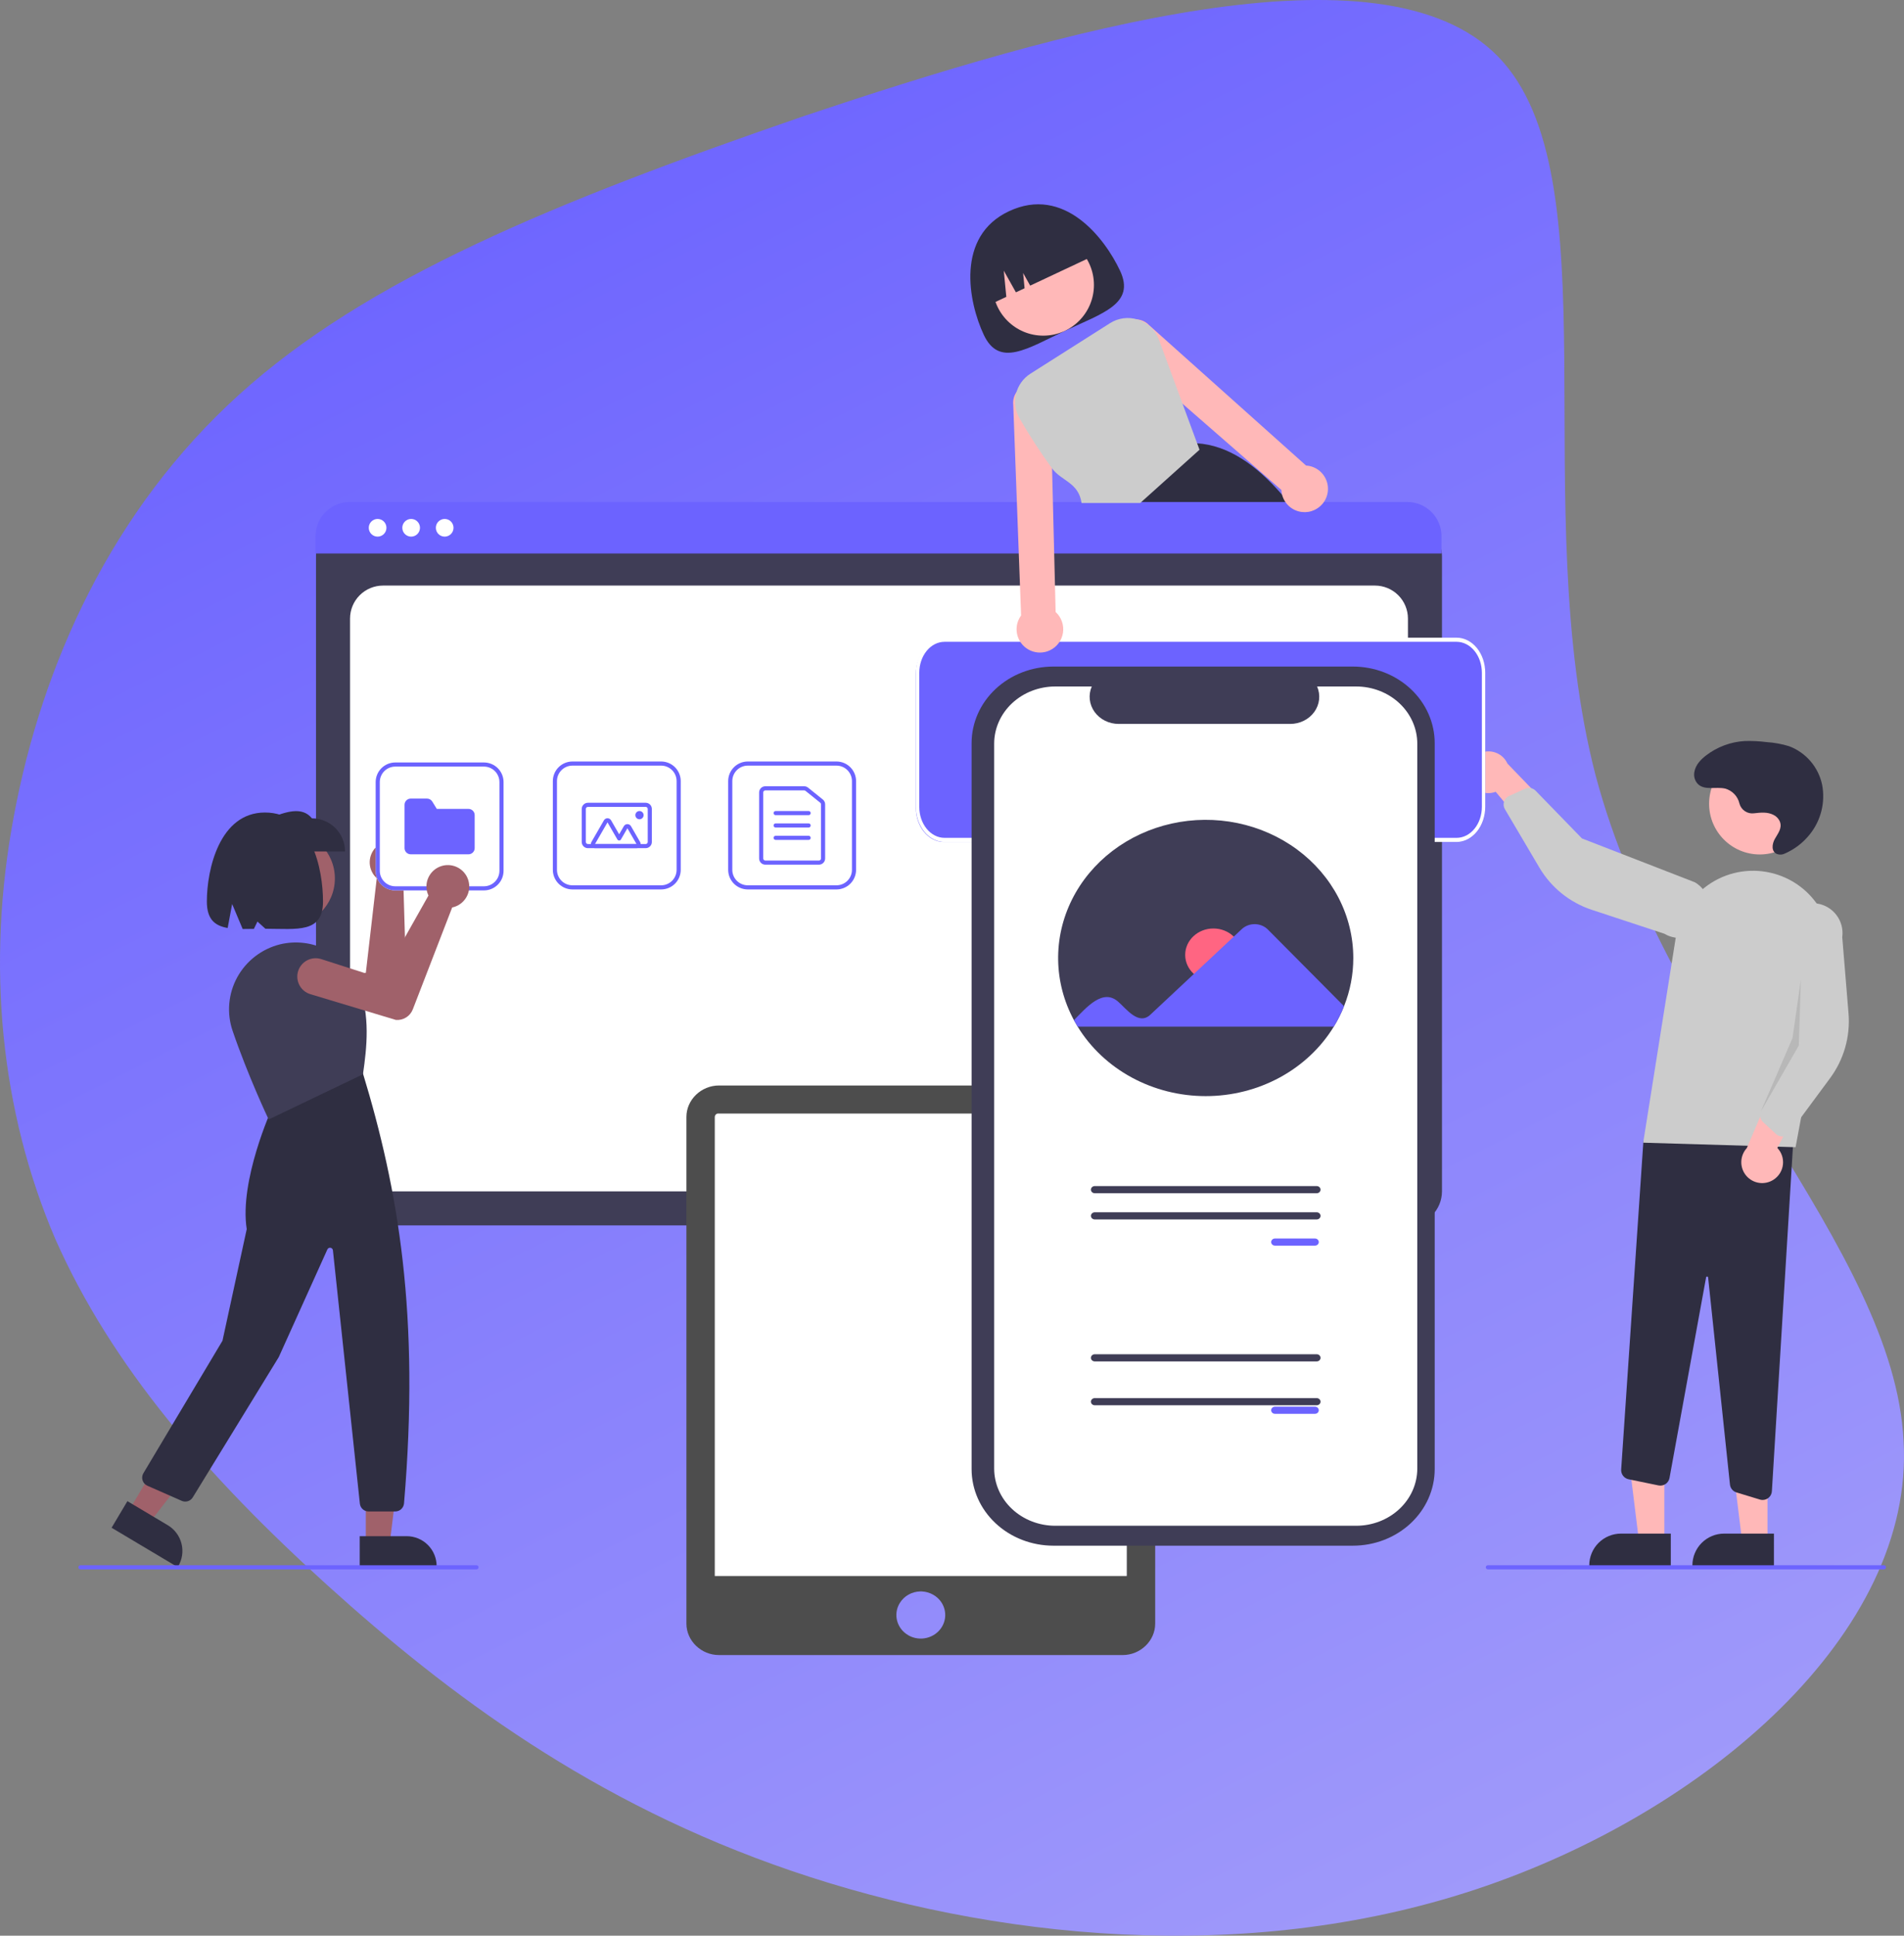 <svg width="923" height="938" viewBox="0 0 923 938" fill="none" xmlns="http://www.w3.org/2000/svg">
<rect x="0" y="0" width="923" height="938" fill="#808080" stroke="none"/>
<path d="M726.103 27.3C782.559 84.931 739.762 245.474 773.453 375.555C808.055 505.636 918.235 604.432 922.788 698.288C928.252 791.32 827.177 878.59 715.176 915.638C603.175 952.686 480.247 939.514 383.725 906.582C287.204 873.65 217.089 820.959 158.812 768.268C100.535 715.577 54.096 662.062 26.778 600.315C0.371 538.568 -6.913 467.764 6.745 395.314C20.404 322.041 54.096 247.121 116.015 191.136C177.934 135.152 268.082 98.104 390.099 56.116C513.028 14.951 669.647 -30.331 726.103 27.3Z" fill="url(#paint0_linear_1684_7)"/>
<path d="M542.97 131.194C550.486 147.189 534.559 151.72 516.315 160.293C498.07 168.866 484.417 178.236 476.901 162.24C469.385 146.245 463.286 114.498 489.096 102.369C515.795 89.823 535.454 115.199 542.97 131.194Z" fill="#2F2E41"/>
<path d="M505.746 162.65C519.311 162.65 530.307 151.654 530.307 138.089C530.307 124.524 519.311 113.528 505.746 113.528C492.182 113.528 481.185 124.524 481.185 138.089C481.185 151.654 492.182 162.65 505.746 162.65Z" fill="#FFB8B8"/>
<path d="M627.426 247.012C626.576 245.902 625.726 244.812 624.866 243.752C623.756 242.372 622.64 241.036 621.516 239.742C608.786 225.052 595.246 215.802 580.336 214.812H580.316L580.096 214.792L550.386 243.752L540.286 253.592L540.506 254.132L545.956 267.702H641.446C637.143 260.562 632.463 253.655 627.426 247.012Z" fill="#2F2E41"/>
<path d="M479.038 147.977L487.83 143.846L486.605 131.163L492.484 141.659L496.686 139.684L495.972 132.285L499.402 138.408L530.626 123.736C527.693 117.495 522.402 112.674 515.915 110.335C509.428 107.996 502.278 108.329 496.037 111.262L491.512 113.388C485.271 116.321 480.45 121.613 478.111 128.099C475.772 134.586 476.105 141.736 479.038 147.977Z" fill="#2F2E41"/>
<path d="M682.526 593.8H169.688C165.313 593.795 161.119 592.055 158.026 588.962C154.932 585.869 153.193 581.675 153.188 577.3V269.146C153.191 265.942 154.466 262.869 156.732 260.603C158.998 258.336 162.071 257.062 165.275 257.058H686.729C689.989 257.062 693.115 258.359 695.42 260.664C697.726 262.969 699.022 266.095 699.026 269.355V577.3C699.021 581.675 697.281 585.869 694.188 588.962C691.095 592.055 686.901 593.795 682.526 593.8Z" fill="#3F3D56"/>
<path d="M185.688 577.3H666.526C670.77 577.3 674.839 575.614 677.84 572.614C680.84 569.613 682.526 565.544 682.526 561.3V299.752C682.526 295.509 680.84 291.439 677.84 288.439C674.839 285.438 670.77 283.752 666.526 283.752H185.688C181.444 283.752 177.374 285.438 174.374 288.439C171.373 291.439 169.688 295.509 169.688 299.752V561.3C169.688 565.544 171.373 569.613 174.374 572.614C177.374 575.614 181.444 577.3 185.688 577.3Z" fill="white"/>
<path d="M698.796 268.202H152.956V259.802C152.962 255.413 154.709 251.206 157.814 248.103C160.918 245 165.127 243.256 169.516 243.252H682.236C686.625 243.256 690.834 245 693.938 248.103C697.043 251.206 698.79 255.413 698.796 259.802V268.202Z" fill="#6C63FF"/>
<path d="M183.051 260.036C185.417 260.036 187.335 258.118 187.335 255.752C187.335 253.387 185.417 251.469 183.051 251.469C180.686 251.469 178.768 253.387 178.768 255.752C178.768 258.118 180.686 260.036 183.051 260.036Z" fill="white"/>
<path d="M199.31 260.036C201.676 260.036 203.594 258.118 203.594 255.752C203.594 253.387 201.676 251.469 199.31 251.469C196.944 251.469 195.027 253.387 195.027 255.752C195.027 258.118 196.944 260.036 199.31 260.036Z" fill="white"/>
<path d="M215.569 260.036C217.935 260.036 219.852 258.118 219.852 255.752C219.852 253.387 217.935 251.469 215.569 251.469C213.203 251.469 211.286 253.387 211.286 255.752C211.286 258.118 213.203 260.036 215.569 260.036Z" fill="white"/>
<path d="M806.825 747.15L794.565 747.149L788.733 699.861L806.827 699.862L806.825 747.15Z" fill="#FFB8B8"/>
<path d="M809.951 759.034L770.421 759.032V758.532C770.421 756.512 770.819 754.511 771.592 752.644C772.365 750.778 773.499 749.081 774.927 747.653C776.356 746.224 778.052 745.09 779.919 744.317C781.786 743.544 783.787 743.146 785.807 743.146H785.808L809.952 743.147L809.951 759.034Z" fill="#2F2E41"/>
<path d="M856.825 747.15L844.565 747.149L838.733 699.861L856.827 699.862L856.825 747.15Z" fill="#FFB8B8"/>
<path d="M859.951 759.034L820.421 759.032V758.532C820.421 756.512 820.819 754.511 821.592 752.644C822.365 750.778 823.499 749.081 824.927 747.653C826.356 746.224 828.052 745.09 829.919 744.317C831.786 743.544 833.787 743.146 835.807 743.146H835.808L859.952 743.147L859.951 759.034Z" fill="#2F2E41"/>
<path d="M853.15 726.65L841.795 723.196C840.949 722.94 840.197 722.439 839.634 721.757C839.071 721.076 838.721 720.243 838.629 719.363L828.044 619.037C828.035 618.916 827.981 618.802 827.892 618.719C827.804 618.636 827.687 618.59 827.565 618.59C827.443 618.578 827.322 618.614 827.227 618.691C827.131 618.767 827.07 618.878 827.055 618.999L809.324 716.198C809.216 716.788 808.991 717.35 808.663 717.852C808.335 718.354 807.91 718.785 807.414 719.12C806.917 719.456 806.358 719.688 805.77 719.805C805.181 719.921 804.576 719.919 803.989 719.798L789.477 716.809C788.413 716.586 787.465 715.987 786.807 715.121C786.149 714.256 785.825 713.182 785.896 712.097L796.681 552.784L869.819 544.893L858.951 722.619C858.881 723.762 858.378 724.835 857.545 725.62C856.712 726.405 855.611 726.844 854.467 726.847C854.02 726.846 853.577 726.78 853.15 726.65Z" fill="#2F2E41"/>
<path d="M853.08 414.048C866.645 414.048 877.641 403.052 877.641 389.487C877.641 375.922 866.645 364.926 853.08 364.926C839.516 364.926 828.519 375.922 828.519 389.487C828.519 403.052 839.516 414.048 853.08 414.048Z" fill="#FFB8B8"/>
<path d="M796.568 553.72L812.427 453.869C813.27 448.56 815.234 443.491 818.189 439C821.143 434.51 825.02 430.7 829.561 427.824C834.103 424.948 839.205 423.072 844.528 422.321C849.85 421.57 855.272 421.962 860.432 423.469C869.453 426.078 877.178 431.957 882.097 439.957C887.016 447.957 888.776 457.503 887.033 466.731L870.442 555.903L796.568 553.72Z" fill="#CCCCCC"/>
<path d="M859.861 571.586C861.088 570.776 862.122 569.706 862.891 568.453C863.66 567.2 864.144 565.794 864.311 564.333C864.477 562.873 864.322 561.393 863.855 560C863.388 558.606 862.621 557.331 861.608 556.266L878.004 524.514L859.539 526.485L846.8 556.334C845.123 558.155 844.172 560.527 844.127 563.001C844.082 565.476 844.946 567.881 846.556 569.761C848.166 571.641 850.41 572.865 852.862 573.201C855.314 573.538 857.804 572.963 859.861 571.586Z" fill="#FFB8B8"/>
<path d="M863.372 550.665C862.465 550.537 861.618 550.136 860.945 549.514L854.672 543.718C853.994 543.088 853.526 542.266 853.331 541.362C853.136 540.458 853.223 539.516 853.58 538.663L866.118 508.945L864.339 450.226C864.595 448.338 865.22 446.519 866.179 444.873C867.138 443.227 868.412 441.787 869.928 440.634C871.444 439.48 873.173 438.637 875.015 438.152C876.857 437.667 878.776 437.55 880.664 437.808C882.551 438.065 884.369 438.692 886.014 439.653C887.659 440.613 889.099 441.889 890.25 443.406C891.402 444.923 892.244 446.652 892.727 448.495C893.21 450.337 893.325 452.257 893.066 454.144L896.107 491.056C897.032 502.259 893.855 513.417 887.169 522.453L867.617 548.885C867.241 549.394 866.762 549.817 866.212 550.127C865.661 550.438 865.052 550.63 864.422 550.689C864.072 550.723 863.72 550.715 863.372 550.665Z" fill="#CCCCCC"/>
<path d="M711.641 376.105C711.908 377.551 712.49 378.92 713.344 380.116C714.198 381.313 715.304 382.308 716.584 383.031C717.864 383.754 719.287 384.187 720.753 384.3C722.219 384.414 723.691 384.204 725.067 383.687L747.913 411.165L753.298 393.393L730.778 370.024C729.755 367.77 727.942 365.969 725.68 364.963C723.419 363.957 720.867 363.815 718.508 364.565C716.149 365.314 714.147 366.903 712.882 369.03C711.616 371.157 711.175 373.674 711.641 376.105Z" fill="#FFB8B8"/>
<path d="M729.537 387.495C730.008 386.71 730.708 386.087 731.543 385.709L739.327 382.193C740.17 381.814 741.11 381.703 742.018 381.876C742.927 382.049 743.76 382.496 744.406 383.158L766.884 406.29L821.651 427.546C823.29 428.518 824.721 429.802 825.863 431.327C827.005 432.852 827.836 434.587 828.307 436.433C828.778 438.279 828.881 440.2 828.609 442.085C828.337 443.971 827.697 445.785 826.723 447.422C825.75 449.06 824.464 450.49 822.938 451.631C821.412 452.771 819.676 453.599 817.829 454.068C815.983 454.537 814.062 454.638 812.177 454.364C810.291 454.09 808.478 453.447 806.842 452.472L771.665 440.881C760.988 437.364 751.952 430.089 746.238 420.409L729.52 392.098C729.199 391.554 728.996 390.948 728.925 390.32C728.853 389.692 728.915 389.056 729.105 388.453C729.211 388.118 729.356 387.796 729.537 387.495Z" fill="#CCCCCC"/>
<path opacity="0.1" d="M873.002 474.652L872.002 506.652L853.58 538.663L868.962 502.99L873.002 474.652Z" fill="black"/>
<path d="M850.266 394.103C848.724 394.303 847.161 393.937 845.868 393.072C844.575 392.207 843.639 390.903 843.236 389.4C842.846 387.671 841.994 386.081 840.769 384.8C839.545 383.518 837.995 382.594 836.285 382.127C831.779 381.097 826.273 383.218 822.972 379.805C822.265 379.025 821.753 378.089 821.479 377.073C821.205 376.057 821.177 374.991 821.396 373.962C822.004 370.645 824.377 368.139 826.959 366.135C832.394 361.936 838.97 359.479 845.825 359.084C849.374 358.981 852.925 359.158 856.446 359.612C860.133 359.845 863.779 360.511 867.31 361.598C871.332 363.116 874.907 365.623 877.704 368.888C880.501 372.153 882.429 376.07 883.312 380.278C884.119 384.499 883.995 388.844 882.949 393.012C881.902 397.18 879.959 401.069 877.255 404.408C874.017 408.44 869.842 411.619 865.094 413.667C863.963 414.201 862.667 414.267 861.488 413.85C858.53 412.674 859.014 409.011 860.362 406.567C861.805 403.953 864.025 401.421 862.865 398.239C862.283 396.763 861.167 395.561 859.738 394.873C856.798 393.373 853.51 393.728 850.349 394.093L850.266 394.103Z" fill="#2F2E41"/>
<path d="M706.487 408H457.513C453.931 407.995 450.496 406.255 447.962 403.162C445.429 400.069 444.004 395.875 444 391.5V326.5C444.004 322.125 445.429 317.931 447.962 314.838C450.496 311.745 453.931 310.005 457.513 310H706.487C710.069 310.005 713.504 311.745 716.037 314.838C718.571 317.932 719.996 322.125 720 326.5V391.5C719.996 395.875 718.571 400.068 716.037 403.162C713.504 406.255 710.069 407.995 706.487 408Z" fill="#6C63FF"/>
<path d="M706.118 408H457.882C454.201 407.995 450.673 406.202 448.07 403.015C445.468 399.828 444.004 395.507 444 391V326C444.004 321.493 445.468 317.172 448.07 313.985C450.673 310.798 454.201 309.005 457.882 309H706.118C709.799 309.005 713.327 310.798 715.93 313.985C718.532 317.172 719.996 321.493 720 326V391C719.996 395.507 718.532 399.828 715.93 403.015C713.327 406.202 709.799 407.995 706.118 408ZM457.882 311C454.634 311.004 451.521 312.586 449.225 315.398C446.928 318.21 445.637 322.023 445.633 326V391C445.637 394.977 446.928 398.79 449.225 401.602C451.521 404.414 454.634 405.996 457.882 406H706.118C709.366 405.996 712.479 404.414 714.775 401.602C717.072 398.79 718.363 394.977 718.367 391V326C718.363 322.023 717.072 318.21 714.775 315.398C712.479 312.586 709.366 311.004 706.118 311H457.882Z" fill="white"/>
<path d="M913.272 760.473H721.272C721.006 760.473 720.752 760.367 720.565 760.18C720.377 759.992 720.272 759.738 720.272 759.473C720.272 759.208 720.377 758.953 720.565 758.766C720.752 758.578 721.006 758.473 721.272 758.473H913.272C913.537 758.473 913.791 758.578 913.979 758.766C914.166 758.953 914.272 759.208 914.272 759.473C914.272 759.738 914.166 759.992 913.979 760.18C913.791 760.367 913.537 760.473 913.272 760.473Z" fill="#6C63FF"/>
<path d="M642.056 230.912C641.257 229.614 640.202 228.493 638.956 227.616C637.71 226.739 636.298 226.125 634.806 225.812C634.259 225.697 633.704 225.627 633.146 225.602L556.956 157.482C555.459 155.944 553.463 154.99 551.326 154.792C550.905 154.744 550.48 154.73 550.056 154.752C548.298 154.832 546.602 155.423 545.174 156.451C543.746 157.48 542.649 158.902 542.017 160.544C541.385 162.187 541.245 163.977 541.614 165.698C541.983 167.418 542.846 168.994 544.096 170.232L573.266 195.662L621.166 237.412C621.205 238.199 621.323 238.979 621.516 239.742C622.089 241.953 623.321 243.938 625.048 245.432C626.775 246.927 628.916 247.862 631.186 248.112C633.257 248.354 635.354 248.008 637.236 247.112C638.729 246.414 640.053 245.401 641.116 244.142C641.226 244.012 641.326 243.892 641.426 243.752C642.825 241.93 643.634 239.725 643.746 237.431C643.859 235.137 643.269 232.863 642.056 230.912Z" fill="#FFB8B8"/>
<path d="M511.736 296.562L511.026 267.702L510.426 243.752L510.016 226.992L509.206 194.322C509.046 192.573 508.38 190.908 507.289 189.531C506.199 188.154 504.731 187.125 503.065 186.568C501.399 186.011 499.607 185.952 497.908 186.396C496.209 186.841 494.676 187.771 493.496 189.072C493.218 189.37 492.967 189.691 492.746 190.032C491.515 191.796 490.961 193.944 491.186 196.082L492.966 243.752L493.856 267.702L494.996 298.252C494.667 298.701 494.37 299.172 494.106 299.662C493.395 301.011 492.965 302.49 492.843 304.009C492.721 305.529 492.909 307.058 493.396 308.502C493.904 310.017 494.728 311.408 495.812 312.581C496.896 313.755 498.217 314.686 499.687 315.312C501.157 315.939 502.743 316.247 504.341 316.216C505.938 316.185 507.511 315.815 508.956 315.132C510.634 314.339 512.091 313.144 513.197 311.654C514.304 310.164 515.027 308.425 515.302 306.589C515.577 304.754 515.395 302.879 514.773 301.13C514.151 299.381 513.108 297.812 511.736 296.562Z" fill="#FFB8B8"/>
<path d="M580.336 214.812L573.266 195.662L561.826 164.642C561.001 162.385 559.678 160.343 557.955 158.667C556.233 156.992 554.155 155.725 551.876 154.962C551.696 154.902 551.506 154.842 551.326 154.792C549.119 154.122 546.792 153.938 544.507 154.252C542.221 154.566 540.031 155.371 538.086 156.612L499.556 181.052C496.027 183.285 493.505 186.803 492.522 190.861C491.538 194.92 492.171 199.202 494.286 202.802C499.105 211.134 504.355 219.208 510.016 226.992C514.506 233.102 522.866 233.752 524.316 243.752H552.726L581.486 217.932L580.336 214.812Z" fill="#CCCCCC"/>
<path d="M139.165 448.854C151.962 448.854 162.336 438.48 162.336 425.682C162.336 412.885 151.962 402.511 139.165 402.511C126.367 402.511 115.993 412.885 115.993 425.682C115.993 438.48 126.367 448.854 139.165 448.854Z" fill="#A0616A"/>
<path d="M196.051 409.732C196.28 409.914 196.501 410.107 196.715 410.31C197.78 411.313 198.62 412.529 199.182 413.879C199.744 415.23 200.014 416.683 199.974 418.145C199.935 419.607 199.587 421.044 198.953 422.362C198.32 423.68 197.415 424.85 196.298 425.794C196.038 426.012 195.766 426.217 195.484 426.407L197.053 479.352C197.097 481.085 196.582 482.787 195.583 484.204C194.584 485.621 193.155 486.678 191.508 487.219L191.412 487.24L148.423 491.818C147.255 491.942 146.073 491.833 144.946 491.498C143.82 491.163 142.771 490.609 141.86 489.866C140.949 489.123 140.194 488.208 139.639 487.172C139.084 486.136 138.739 485 138.626 483.83C138.512 482.66 138.631 481.479 138.976 480.356C139.321 479.232 139.886 478.188 140.636 477.284C141.387 476.38 142.31 475.633 143.351 475.088C144.392 474.542 145.53 474.208 146.701 474.105L177.345 471.406L182.645 425.555C182.298 425.248 181.974 424.917 181.674 424.565C180.012 422.598 179.14 420.084 179.228 417.511C179.316 414.938 180.357 412.49 182.149 410.641C183.941 408.792 186.356 407.676 188.925 407.508C191.494 407.34 194.034 408.133 196.051 409.732Z" fill="#A0616A"/>
<path d="M177.328 748.174H188.895L194.397 703.561H177.326L177.328 748.174Z" fill="#A0616A"/>
<path d="M174.378 744.398L197.156 744.397C199.062 744.397 200.951 744.772 202.712 745.502C204.473 746.231 206.074 747.3 207.422 748.648C208.77 749.996 209.839 751.597 210.568 753.358C211.298 755.119 211.673 757.007 211.673 758.913V759.385L174.379 759.386L174.378 744.398Z" fill="#2F2E41"/>
<path d="M62.366 732.182L72.304 738.099L99.857 702.582L85.189 693.849L62.366 732.182Z" fill="#A0616A"/>
<path d="M61.763 727.428L81.335 739.081C82.972 740.056 84.403 741.345 85.543 742.873C86.683 744.401 87.511 746.138 87.98 747.986C88.448 749.834 88.548 751.756 88.274 753.642C88 755.529 87.356 757.343 86.381 758.981L86.14 759.386L54.095 740.307L61.763 727.428Z" fill="#2F2E41"/>
<path d="M191.624 732.417H178.672C177.624 732.418 176.611 732.031 175.832 731.33C175.052 730.628 174.56 729.663 174.451 728.62L161.394 605.883C161.361 605.574 161.227 605.284 161.013 605.059C160.799 604.833 160.517 604.684 160.21 604.635C159.904 604.586 159.589 604.639 159.316 604.786C159.042 604.933 158.824 605.166 158.696 605.449L135.141 657.608L93.437 725.611C92.898 726.483 92.062 727.131 91.083 727.437C90.105 727.743 89.049 727.686 88.109 727.277L71.448 719.947C70.897 719.704 70.404 719.347 70.002 718.9C69.599 718.452 69.297 717.924 69.114 717.351C68.931 716.777 68.872 716.172 68.941 715.574C69.01 714.976 69.205 714.399 69.513 713.883L107.851 649.69L119.608 595.605C115.91 572.15 131.763 537.279 131.924 536.929L132.003 536.759L175.67 519.691L175.889 519.959C193.11 576.473 203.604 637.291 195.856 728.527C195.76 729.585 195.274 730.57 194.491 731.289C193.709 732.008 192.687 732.41 191.624 732.417Z" fill="#2F2E41"/>
<path d="M130.243 542.474L130.04 542.046C129.943 541.842 120.233 521.362 112.748 499.475C111.309 495.242 110.766 490.757 111.151 486.303C111.536 481.849 112.842 477.524 114.986 473.601C117.158 469.638 120.13 466.169 123.713 463.414C127.295 460.659 131.411 458.678 135.799 457.597C143.417 455.771 151.438 456.743 158.399 460.335C165.361 463.927 170.8 469.9 173.727 477.167C179.664 492.014 177.772 507.861 175.991 520.324L175.956 520.574L175.729 520.682L130.243 542.474Z" fill="#3F3D56"/>
<path d="M167.26 412.593H130.466V396.555C138.542 393.346 146.444 390.618 151.221 396.555C155.475 396.555 159.554 398.245 162.562 401.252C165.57 404.26 167.26 408.34 167.26 412.593Z" fill="#2F2E41"/>
<path d="M128.429 393.724C106.433 393.724 100.276 421.296 100.276 436.85C100.276 445.524 104.199 448.627 110.363 449.677L112.541 438.066L117.64 450.176C119.371 450.185 121.19 450.152 123.076 450.117L124.805 446.557L128.66 450.053C144.101 450.076 156.581 452.327 156.581 436.85C156.581 421.296 151.182 393.724 128.429 393.724Z" fill="#2F2E41"/>
<path d="M231 760.473H39C38.735 760.473 38.48 760.367 38.293 760.18C38.105 759.992 38 759.738 38 759.473C38 759.208 38.105 758.953 38.293 758.766C38.48 758.578 38.735 758.473 39 758.473H231C231.265 758.473 231.52 758.578 231.707 758.766C231.895 758.953 232 759.208 232 759.473C232 759.738 231.895 759.992 231.707 760.18C231.52 760.367 231.265 760.473 231 760.473Z" fill="#6C63FF"/>
<path d="M234.61 431.473H191.61C189.092 431.47 186.677 430.468 184.896 428.687C183.115 426.906 182.113 424.491 182.11 421.973V378.973C182.113 376.454 183.115 374.039 184.896 372.258C186.677 370.477 189.092 369.476 191.61 369.473H234.61C237.129 369.476 239.544 370.477 241.325 372.258C243.106 374.039 244.107 376.454 244.11 378.973V421.973C244.107 424.491 243.106 426.906 241.325 428.687C239.544 430.468 237.129 431.47 234.61 431.473Z" fill="white"/>
<path d="M234.61 431.473H191.61C189.092 431.47 186.677 430.468 184.896 428.687C183.115 426.906 182.113 424.491 182.11 421.973V378.973C182.113 376.454 183.115 374.039 184.896 372.258C186.677 370.477 189.092 369.476 191.61 369.473H234.61C237.129 369.476 239.544 370.477 241.325 372.258C243.106 374.039 244.107 376.454 244.11 378.973V421.973C244.107 424.491 243.106 426.906 241.325 428.687C239.544 430.468 237.129 431.47 234.61 431.473ZM191.61 371.473C189.622 371.475 187.715 372.266 186.309 373.672C184.903 375.078 184.112 376.984 184.11 378.973V421.973C184.112 423.961 184.903 425.868 186.309 427.274C187.715 428.68 189.622 429.471 191.61 429.473H234.61C236.599 429.471 238.505 428.68 239.911 427.274C241.317 425.868 242.108 423.961 242.11 421.973V378.973C242.108 376.984 241.317 375.078 239.911 373.672C238.505 372.266 236.599 371.475 234.61 371.473H191.61Z" fill="#6C63FF"/>
<path d="M227.11 413.973H199.11C198.315 413.972 197.552 413.656 196.99 413.093C196.427 412.531 196.111 411.768 196.11 410.973V389.973C196.111 389.177 196.427 388.415 196.99 387.852C197.552 387.29 198.315 386.974 199.11 386.973H206.993C207.505 386.971 208.01 387.101 208.457 387.351C208.905 387.601 209.28 387.962 209.548 388.4L211.746 391.973H227.11C227.906 391.974 228.668 392.29 229.231 392.852C229.793 393.415 230.109 394.177 230.11 394.973V410.973C230.109 411.768 229.793 412.531 229.231 413.093C228.668 413.656 227.906 413.972 227.11 413.973Z" fill="#6C63FF"/>
<path d="M226.199 424.582C226.339 424.838 226.469 425.101 226.587 425.372C227.179 426.709 227.482 428.157 227.475 429.619C227.469 431.081 227.154 432.526 226.55 433.858C225.947 435.19 225.068 436.38 223.973 437.349C222.878 438.318 221.59 439.044 220.194 439.481C219.87 439.581 219.54 439.664 219.206 439.73L200.107 489.135C199.476 490.75 198.34 492.118 196.87 493.037C195.399 493.955 193.672 494.375 191.944 494.234L191.848 494.216L150.451 481.754C149.326 481.415 148.278 480.856 147.37 480.11C146.461 479.365 145.71 478.446 145.158 477.408C144.607 476.37 144.266 475.233 144.157 474.063C144.047 472.893 144.17 471.712 144.52 470.59C144.869 469.467 145.437 468.425 146.191 467.524C146.945 466.622 147.87 465.879 148.913 465.337C149.956 464.795 151.096 464.465 152.268 464.366C153.439 464.267 154.618 464.401 155.737 464.761L185.027 474.164L207.704 433.963C207.503 433.545 207.333 433.114 207.193 432.673C206.424 430.216 206.597 427.561 207.676 425.224C208.756 422.886 210.665 421.034 213.034 420.025C215.403 419.017 218.062 418.925 220.495 419.767C222.928 420.609 224.961 422.325 226.199 424.582Z" fill="#A0616A"/>
<rect x="345.475" y="539" width="200.89" height="228" rx="4" fill="white"/>
<path d="M348.555 526C339.915 526 332.749 532.903 332.749 541.238V786.763C332.749 795.09 339.91 802 348.555 802H544.211C552.85 802 560 795.096 560 786.763V541.238C560 532.908 552.851 526 544.211 526H348.555ZM348.029 539.597C348.088 539.592 348.141 539.597 348.204 539.597H544.562C545.588 539.597 546.246 540.321 546.246 541.424V763.712H346.503V541.424C346.503 541.286 346.503 541.176 346.52 541.051C346.626 540.424 347 539.932 347.52 539.715C347.624 539.678 347.737 539.633 347.853 539.614C347.911 539.6 347.969 539.6 348.029 539.597ZM446.024 771.17C446.286 771.17 446.55 771.16 446.813 771.17C448.721 771.239 450.651 771.773 452.409 772.776C458.036 775.99 459.9 782.979 456.567 788.403C453.254 793.795 446.048 795.627 440.427 792.478L440.34 792.412C434.714 789.199 432.849 782.208 436.182 776.784C438.329 773.289 442.102 771.281 446.024 771.17Z" fill="#4D4D4D"/>
<path d="M698 424.234H695.499V360.112C695.499 355.238 694.473 350.412 692.48 345.91C690.487 341.407 687.565 337.316 683.883 333.87C680.2 330.424 675.828 327.69 671.016 325.825C666.204 323.96 661.047 323 655.839 323H510.66C500.142 323 490.054 326.91 482.616 333.87C475.179 340.83 471 350.269 471 360.112V711.888C471 721.731 475.178 731.17 482.616 738.13C490.054 745.09 500.142 749 510.66 749H655.838C661.047 749 666.204 748.04 671.016 746.175C675.827 744.31 680.2 741.576 683.882 738.13C687.565 734.684 690.486 730.593 692.48 726.09C694.473 721.588 695.499 716.762 695.499 711.888V469.876H698V424.234Z" fill="#3F3D56"/>
<path d="M657.439 332.655H638.488C639.36 334.655 639.692 336.824 639.457 338.972C639.221 341.12 638.425 343.181 637.138 344.973C635.851 346.765 634.112 348.233 632.076 349.249C630.04 350.264 627.768 350.795 625.46 350.795H542.289C539.982 350.795 537.71 350.264 535.673 349.249C533.637 348.233 531.898 346.765 530.611 344.973C529.324 343.18 528.528 341.12 528.292 338.972C528.057 336.824 528.39 334.655 529.261 332.655H511.561C503.706 332.655 496.173 335.575 490.618 340.773C485.064 345.97 481.943 353.019 481.943 360.37V711.63C481.943 715.27 482.71 718.874 484.198 722.236C485.686 725.599 487.868 728.654 490.618 731.227C493.369 733.801 496.634 735.842 500.227 737.235C503.82 738.628 507.672 739.345 511.561 739.345H657.439C661.328 739.345 665.18 738.628 668.773 737.235C672.366 735.842 675.631 733.801 678.382 731.227C681.132 728.654 683.314 725.599 684.802 722.236C686.29 718.874 687.056 715.27 687.056 711.63V360.37C687.056 356.73 686.29 353.126 684.802 349.764C683.314 346.401 681.132 343.346 678.382 340.773C675.631 338.199 672.366 336.158 668.773 334.765C665.18 333.372 661.328 332.655 657.439 332.655Z" fill="white"/>
<path d="M656.036 464.215C656.047 472.194 654.526 480.111 651.547 487.587C650.194 491.011 648.534 494.323 646.585 497.486C640.32 507.715 631.28 516.216 620.378 522.127C609.476 528.039 597.1 531.152 584.5 531.152C571.9 531.152 559.523 528.039 548.622 522.127C537.72 516.216 528.679 507.715 522.414 497.486C521.78 496.457 521.179 495.413 520.61 494.353C515.747 485.327 513.132 475.387 512.961 465.28C512.789 455.173 515.066 445.161 519.62 435.995C524.174 426.829 530.888 418.746 539.256 412.355C547.625 405.963 557.432 401.428 567.941 399.089C578.451 396.75 589.389 396.669 599.937 398.851C610.485 401.033 620.368 405.421 628.844 411.688C637.32 417.954 644.17 425.935 648.88 435.033C653.589 444.13 656.036 454.107 656.036 464.215Z" fill="#3F3D56"/>
<path d="M588.219 475.516C595.772 475.516 601.895 469.786 601.895 462.719C601.895 455.651 595.772 449.921 588.219 449.921C580.666 449.921 574.543 455.651 574.543 462.719C574.543 469.786 580.666 475.516 588.219 475.516Z" fill="#FF6582"/>
<path d="M520.61 494.353C526.636 488.26 534.691 478.585 542.246 485.576C546.038 488.873 551.972 497.044 557.652 491.702L602.009 450.195C602.845 449.424 603.836 448.816 604.925 448.408C606.015 448 607.181 447.8 608.354 447.82C609.527 447.84 610.684 448.079 611.758 448.523C612.831 448.967 613.798 449.607 614.603 450.406L651.547 487.587C650.194 491.011 648.534 494.323 646.585 497.486H522.415L520.61 494.353Z" fill="#6C63FF"/>
<path d="M618.065 600.149C617.576 600.15 617.107 600.333 616.761 600.657C616.415 600.981 616.221 601.42 616.221 601.878C616.221 602.336 616.415 602.776 616.761 603.1C617.107 603.424 617.576 603.607 618.065 603.608H637.458C637.948 603.608 638.419 603.426 638.765 603.101C639.112 602.777 639.306 602.337 639.306 601.878C639.306 601.42 639.112 600.98 638.765 600.656C638.419 600.331 637.948 600.149 637.458 600.149H618.065Z" fill="#6C63FF"/>
<path d="M530.693 574.749C530.203 574.749 529.733 574.931 529.387 575.255C529.04 575.579 528.845 576.019 528.845 576.478C528.845 576.937 529.04 577.376 529.387 577.701C529.733 578.025 530.203 578.207 530.693 578.207H638.307C638.797 578.207 639.267 578.025 639.613 577.701C639.96 577.376 640.155 576.937 640.155 576.478C640.155 576.019 639.96 575.579 639.613 575.255C639.267 574.931 638.797 574.749 638.307 574.749H530.693Z" fill="#3F3D56"/>
<path d="M530.693 587.449C530.204 587.45 529.735 587.633 529.389 587.957C529.043 588.281 528.849 588.72 528.849 589.178C528.849 589.636 529.043 590.075 529.389 590.4C529.735 590.724 530.204 590.907 530.693 590.908H638.307C638.55 590.908 638.79 590.864 639.015 590.777C639.24 590.69 639.444 590.563 639.616 590.402C639.788 590.242 639.925 590.051 640.018 589.841C640.111 589.631 640.159 589.406 640.159 589.178C640.159 588.951 640.111 588.726 640.018 588.515C639.925 588.305 639.788 588.115 639.616 587.954C639.444 587.793 639.24 587.666 639.015 587.579C638.79 587.493 638.55 587.448 638.307 587.449H530.693Z" fill="#3F3D56"/>
<path d="M618.065 681.643C617.575 681.643 617.105 681.825 616.758 682.149C616.412 682.473 616.217 682.913 616.217 683.372C616.217 683.831 616.412 684.27 616.758 684.595C617.105 684.919 617.575 685.101 618.065 685.101H637.458C637.948 685.101 638.419 684.919 638.765 684.595C639.112 684.27 639.306 683.831 639.306 683.372C639.306 682.913 639.112 682.473 638.765 682.149C638.419 681.825 637.948 681.643 637.458 681.643H618.065Z" fill="#6C63FF"/>
<path d="M530.693 656.242C530.203 656.242 529.733 656.424 529.387 656.749C529.04 657.073 528.845 657.513 528.845 657.971C528.845 658.43 529.04 658.87 529.387 659.194C529.733 659.518 530.203 659.701 530.693 659.701H638.307C638.55 659.701 638.79 659.657 639.015 659.57C639.24 659.483 639.444 659.356 639.616 659.196C639.788 659.035 639.925 658.844 640.018 658.634C640.111 658.424 640.159 658.199 640.159 657.971C640.159 657.744 640.111 657.519 640.018 657.309C639.925 657.099 639.788 656.908 639.616 656.747C639.444 656.587 639.24 656.459 639.015 656.373C638.79 656.286 638.55 656.242 638.307 656.242H530.693Z" fill="#3F3D56"/>
<path d="M530.693 677.497C530.203 677.497 529.733 677.679 529.387 678.003C529.04 678.327 528.845 678.767 528.845 679.226C528.845 679.685 529.04 680.124 529.387 680.449C529.733 680.773 530.203 680.955 530.693 680.955H638.307C638.797 680.955 639.267 680.773 639.613 680.449C639.96 680.124 640.155 679.685 640.155 679.226C640.155 678.767 639.96 678.327 639.613 678.003C639.267 677.679 638.797 677.497 638.307 677.497H530.693Z" fill="#3F3D56"/>
<path d="M320.5 431H277.5C274.981 430.997 272.567 429.995 270.786 428.214C269.005 426.433 268.003 424.019 268 421.5V378.5C268.003 375.981 269.005 373.567 270.786 371.786C272.567 370.005 274.981 369.003 277.5 369H320.5C323.019 369.003 325.433 370.005 327.214 371.786C328.995 373.567 329.997 375.981 330 378.5V421.5C329.997 424.019 328.995 426.433 327.214 428.214C325.433 429.995 323.019 430.997 320.5 431ZM277.5 371C275.512 371.002 273.605 371.793 272.199 373.199C270.793 374.605 270.002 376.512 270 378.5V421.5C270.002 423.488 270.793 425.395 272.199 426.801C273.605 428.207 275.512 428.998 277.5 429H320.5C322.488 428.998 324.395 428.207 325.801 426.801C327.207 425.395 327.998 423.488 328 421.5V378.5C327.998 376.512 327.207 374.605 325.801 373.199C324.395 371.793 322.488 371.002 320.5 371H277.5Z" fill="#6C63FF"/>
<path d="M313 411H285C284.205 410.999 283.442 410.683 282.88 410.12C282.317 409.558 282.001 408.795 282 408V392C282.001 391.205 282.317 390.442 282.88 389.88C283.442 389.317 284.205 389.001 285 389H313C313.795 389.001 314.558 389.317 315.12 389.88C315.683 390.442 315.999 391.205 316 392V408C315.999 408.795 315.683 409.558 315.12 410.12C314.558 410.683 313.795 410.999 313 411ZM285 391C284.735 391 284.481 391.106 284.293 391.293C284.106 391.481 284 391.735 284 392V408C284 408.265 284.106 408.519 284.293 408.707C284.481 408.894 284.735 409 285 409H313C313.265 409 313.519 408.894 313.707 408.707C313.894 408.519 314 408.265 314 408V392C314 391.735 313.894 391.481 313.707 391.293C313.519 391.106 313.265 391 313 391H285Z" fill="#6C63FF"/>
<path d="M308.562 411H288.438C288.087 411 287.742 410.908 287.438 410.732C287.134 410.557 286.881 410.304 286.706 410C286.53 409.696 286.438 409.351 286.438 409C286.438 408.649 286.53 408.304 286.706 408L292.768 397.5C292.943 397.196 293.196 396.943 293.5 396.768C293.804 396.592 294.149 396.5 294.5 396.5C294.851 396.5 295.196 396.592 295.5 396.768C295.804 396.943 296.056 397.196 296.232 397.5L300.147 404.281L302.415 400.353C302.591 400.048 302.843 399.796 303.147 399.62C303.451 399.445 303.796 399.353 304.147 399.353C304.498 399.353 304.843 399.445 305.147 399.62C305.451 399.796 305.704 400.048 305.879 400.353L310.294 408C310.47 408.304 310.562 408.649 310.562 409C310.562 409.351 310.47 409.696 310.294 410C310.119 410.304 309.866 410.557 309.562 410.732C309.258 410.908 308.913 411 308.562 411ZM308.562 409L304.147 401.353L301.013 406.781C300.926 406.933 300.799 407.06 300.647 407.147C300.495 407.235 300.323 407.281 300.147 407.281C299.971 407.281 299.799 407.235 299.647 407.147C299.495 407.06 299.369 406.933 299.281 406.781L294.5 398.5L288.438 409H308.562Z" fill="#6C63FF"/>
<path d="M310 397C311.104 397 312 396.104 312 395C312 393.895 311.104 393 310 393C308.895 393 308 393.895 308 395C308 396.104 308.895 397 310 397Z" fill="#6C63FF"/>
<path d="M405.5 431H362.5C359.981 430.997 357.567 429.995 355.786 428.214C354.005 426.433 353.003 424.019 353 421.5V378.5C353.003 375.981 354.005 373.567 355.786 371.786C357.567 370.005 359.981 369.003 362.5 369H405.5C408.019 369.003 410.433 370.005 412.214 371.786C413.995 373.567 414.997 375.981 415 378.5V421.5C414.997 424.019 413.995 426.433 412.214 428.214C410.433 429.995 408.019 430.997 405.5 431ZM362.5 371C360.512 371.002 358.605 371.793 357.199 373.199C355.793 374.605 355.002 376.512 355 378.5V421.5C355.002 423.488 355.793 425.395 357.199 426.801C358.605 428.207 360.512 428.998 362.5 429H405.5C407.488 428.998 409.395 428.207 410.801 426.801C412.207 425.395 412.998 423.488 413 421.5V378.5C412.998 376.512 412.207 374.605 410.801 373.199C409.395 371.793 407.488 371.002 405.5 371H362.5Z" fill="#6C63FF"/>
<path d="M397 419H371C370.205 418.999 369.442 418.683 368.88 418.12C368.317 417.558 368.001 416.795 368 416V384C368.001 383.205 368.317 382.442 368.88 381.88C369.442 381.317 370.205 381.001 371 381H389.839C390.523 381.001 391.186 381.234 391.719 381.662L398.879 387.415C399.23 387.696 399.513 388.052 399.707 388.457C399.901 388.861 400.001 389.305 400 389.754V416C399.999 416.795 399.683 417.558 399.12 418.12C398.558 418.683 397.795 418.999 397 419ZM371 383C370.735 383 370.481 383.106 370.293 383.293C370.106 383.481 370 383.735 370 384V416C370 416.265 370.106 416.519 370.293 416.707C370.481 416.894 370.735 417 371 417H397C397.265 417 397.519 416.894 397.707 416.707C397.894 416.519 398 416.265 398 416V389.754C398 389.604 397.967 389.456 397.902 389.322C397.838 389.187 397.743 389.068 397.626 388.975L390.465 383.22C390.288 383.078 390.067 383 389.839 383H371Z" fill="#6C63FF"/>
<path d="M392 395H376C375.735 395 375.48 394.895 375.293 394.707C375.105 394.52 375 394.265 375 394C375 393.735 375.105 393.48 375.293 393.293C375.48 393.105 375.735 393 376 393H392C392.265 393 392.52 393.105 392.707 393.293C392.895 393.48 393 393.735 393 394C393 394.265 392.895 394.52 392.707 394.707C392.52 394.895 392.265 395 392 395Z" fill="#6C63FF"/>
<path d="M392 401H376C375.735 401 375.48 400.895 375.293 400.707C375.105 400.52 375 400.265 375 400C375 399.735 375.105 399.48 375.293 399.293C375.48 399.105 375.735 399 376 399H392C392.265 399 392.52 399.105 392.707 399.293C392.895 399.48 393 399.735 393 400C393 400.265 392.895 400.52 392.707 400.707C392.52 400.895 392.265 401 392 401Z" fill="#6C63FF"/>
<path d="M392 407H376C375.735 407 375.48 406.895 375.293 406.707C375.105 406.52 375 406.265 375 406C375 405.735 375.105 405.48 375.293 405.293C375.48 405.105 375.735 405 376 405H392C392.265 405 392.52 405.105 392.707 405.293C392.895 405.48 393 405.735 393 406C393 406.265 392.895 406.52 392.707 406.707C392.52 406.895 392.265 407 392 407Z" fill="#6C63FF"/>
<defs>
<linearGradient id="paint0_linear_1684_7" x1="229.5" y1="55" x2="675" y2="938" gradientUnits="userSpaceOnUse">
<stop stop-color="#6C63FF"/>
<stop offset="1" stop-color="#9F99FA"/>
</linearGradient>
</defs>
</svg>
